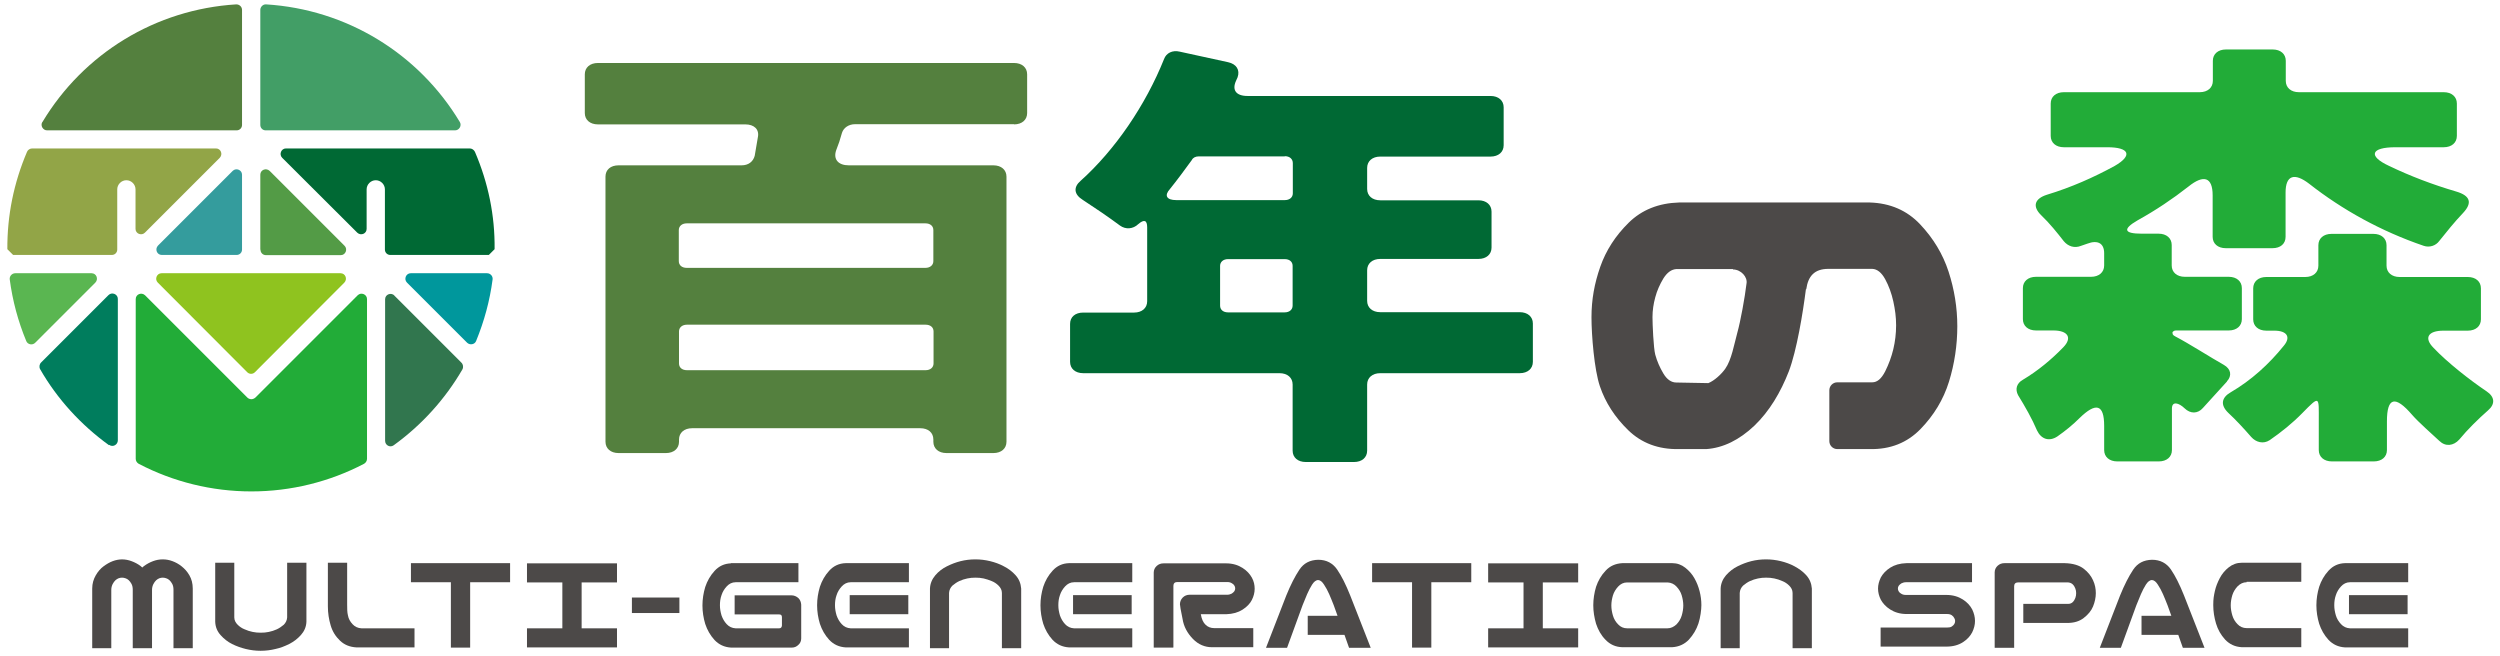 <?xml version="1.0" encoding="UTF-8"?>
<svg id="_レイヤー_1" data-name="レイヤー_1" xmlns="http://www.w3.org/2000/svg" version="1.1" viewBox="0 0 1258.1 330.1">
  <!-- Generator: Adobe Illustrator 29.2.1, SVG Export Plug-In . SVG Version: 2.1.0 Build 116)  -->
  <defs>
    <style>
      .st0 {
        fill: #92a547;
      }

      .st1 {
        fill: #539b46;
      }

      .st2 {
        fill: #5ab651;
      }

      .st3 {
        fill: #31764e;
      }

      .st4 {
        fill: #429e66;
      }

      .st5 {
        fill: #006934;
      }

      .st6 {
        fill: #22ac38;
      }

      .st7 {
        fill: #54803e;
      }

      .st8 {
        fill: #349c9d;
      }

      .st9 {
        fill: #00979c;
      }

      .st10 {
        fill: #4c4948;
      }

      .st11 {
        fill: #007d5d;
      }

      .st12 {
        fill: #8fc31f;
      }
    </style>
  </defs>
  <g>
    <g>
      <path class="st10" d="M908.8,145.6c-1.5,11.8-4.6,30.8-8.6,41.3-4.1,10.5-9.7,20-17.3,27.3-7.6,7.2-15.7,11.2-24.2,11.8h-13.8c-10.3.2-18.8-3-25.5-9.5-6.7-6.5-11.5-13.9-14.3-22.2-2.8-8.3-4.2-25.6-4.2-34.6s1.5-17.1,4.4-25.4c2.9-8.3,7.7-15.7,14.3-22.2,6.6-6.5,15.1-9.9,25.4-10.2h95.9c10.3.3,18.8,4,25.4,11,6.6,7,11.4,14.9,14.3,23.8,2.9,8.9,4.4,18.1,4.4,27.5s-1.4,18.9-4.2,27.9c-2.8,9-7.6,16.9-14.3,23.8-6.7,6.9-15.2,10.3-25.5,10.1h-16.4c-2.2,0-4-1.8-4-4v-25.6c0-2.2,1.8-4,4-4h17.6c2.5,0,4.6-1.8,6.5-5.5,1.8-3.6,3.2-7.4,4.1-11.2.9-3.8,1.4-7.8,1.4-12s-.5-7.8-1.4-12c-.9-4.1-2.3-7.9-4.1-11.2-1.8-3.3-4-5.1-6.5-5.2h-22.1c-7,0-10.2,3.7-11.1,10.2ZM872.1,135.4h-28.5c-2.5.2-4.6,1.7-6.5,4.7-1.8,3-3.2,6.1-4.1,9.5-.9,3.3-1.4,6.6-1.4,10s.5,15.6,1.4,18.9c.9,3.3,2.3,6.5,4.1,9.5,1.8,3,4,4.5,6.5,4.5l16.1.3c3-1.2,6.5-4.4,8.5-7.2,3.2-4.5,4.5-12.4,6.1-18.2,1.6-5.7,3.8-17.8,4.6-24.6.7-3.4-2.8-7.2-6.8-7.2Z"/>
      <path class="st7" d="M510.3,62.5h-80c-3.2,0-5.8,1.8-6.6,4.4-.8,3-1.8,6-2.9,8.7-1.6,4.6,1.1,7.6,6.3,7.6h72.8c4,0,6.6,2.3,6.6,5.7v133.4c0,3.4-2.6,5.7-6.6,5.7h-23.6c-4,0-6.6-2.3-6.6-5.7v-1.1c0-3.5-2.6-5.7-6.6-5.7h-114.8c-4,0-6.6,2.3-6.6,5.7v1.1c0,3.4-2.6,5.7-6.6,5.7h-23.8c-4,0-6.6-2.3-6.6-5.7V88.9c0-3.5,2.6-5.7,6.6-5.7h61.9c3.4,0,5.8-1.8,6.6-4.8l1.6-9.4c.8-3.9-1.9-6.4-6.3-6.4h-74.2c-4,0-6.6-2.3-6.6-5.7v-19.5c0-3.4,2.6-5.7,6.6-5.7h209.4c4,0,6.6,2.3,6.6,5.7v19.5c0,3.4-2.6,5.7-6.6,5.7ZM469.7,131.4v-15.6c0-2.1-1.6-3.4-4-3.4h-120.1c-2.4,0-4,1.4-4,3.4v15.6c0,2.1,1.6,3.4,4,3.4h120.1c2.4,0,4-1.4,4-3.4ZM345.7,186.3h120.1c2.4,0,4-1.4,4-3.4v-16.1c0-2.1-1.6-3.4-4-3.4h-120.1c-2.4,0-4,1.4-4,3.4v16.1c0,2.1,1.6,3.4,4,3.4Z"/>
      <path class="st5" d="M771.4,163v19.1c0,3.4-2.6,5.7-6.6,5.7h-70.2c-4,0-6.6,2.3-6.6,5.7v33.3c0,3.4-2.6,5.7-6.6,5.7h-24.3c-4,0-6.6-2.3-6.6-5.7v-33.3c0-3.4-2.6-5.7-6.6-5.7h-98.8c-4,0-6.6-2.3-6.6-5.7v-19.1c0-3.5,2.6-5.7,6.6-5.7h25.6c4,0,6.6-2.3,6.6-5.7v-37.2c0-3.7-1.6-4.1-4.5-1.6-2.6,2.5-6.3,2.8-9.2.7-5.5-4.1-12.7-9-18.7-12.9-4.5-2.8-4.8-6.4-1.1-9.6,17.4-15.6,32.7-38.1,42-61.3,1.1-3,4.2-4.6,7.9-3.7l24.3,5.3c4.2.9,6.1,3.9,4.8,7.6l-.8,1.8c-2.1,4.6,0,7.6,5.8,7.6h122.3c4,0,6.6,2.3,6.6,5.7v19.1c0,3.4-2.6,5.7-6.6,5.7h-55.5c-4,0-6.6,2.3-6.6,5.7v10.6c0,3.4,2.6,5.7,6.6,5.7h49.4c4,0,6.6,2.3,6.6,5.7v18.1c0,3.4-2.6,5.7-6.6,5.7h-49.4c-4,0-6.6,2.3-6.6,5.7v15.4c0,3.4,2.6,5.7,6.6,5.7h70.2c4,0,6.6,2.3,6.6,5.7ZM646.5,78.7h-43.3c-1.6,0-2.9.7-3.4,1.8-3.7,5.1-7.4,10.1-11.1,14.7-2.9,3.2-1.6,5.5,3.2,5.5h54.7c2.4,0,4-1.4,4-3.4v-15.2c0-2.1-1.6-3.5-4-3.5ZM618,157.2h28.5c2.4,0,4-1.4,4-3.4v-20c0-2.1-1.6-3.4-4-3.4h-28.5c-2.4,0-4,1.4-4,3.4v20c0,2.1,1.6,3.4,4,3.4Z"/>
      <path class="st6" d="M1120.7,192l-12.1,13.3c-2.6,3-6.3,3-9.2.2-2.9-2.8-6.4-3.8-6.4.1v20.9c0,3.4-2.6,5.7-6.6,5.7h-20.9c-4,0-6.6-2.3-6.6-5.7v-12.2c0-11-4.2-11.9-12.4-3.9-3.4,3.4-7.1,6.4-11.1,9.2-4.2,2.8-8.2,1.4-10.3-3-2.4-5.7-6.1-12.2-9.5-17.7-1.6-3-.8-6,2.4-7.8,7.4-4.4,14.3-10.1,20.3-16.3,4.7-4.8,2.4-8.5-5-8.5h-8.7c-4,0-6.6-2.3-6.6-5.7v-15.6c0-3.4,2.6-5.7,6.6-5.7h27.7c4,0,6.6-2.3,6.6-5.7v-6.2c0-5.1-3.4-6.7-8.4-4.8l-3.2,1.1c-3.4,1.4-6.6.2-8.7-2.3-3.2-4.1-7.1-9-11.4-13.1-4.5-4.4-3.4-8.3,2.9-10.3,12.2-3.7,23.5-8.7,34.1-14.5,9.2-5.3,7.4-9.4-3.7-9.4h-21.9c-4,0-6.6-2.3-6.6-5.7v-16.3c0-3.4,2.6-5.7,6.6-5.7h68.4c4,0,6.6-2.3,6.6-5.7v-10.1c0-3.4,2.6-5.7,6.6-5.7h23.5c4,0,6.6,2.3,6.6,5.7v10.1c0,3.4,2.6,5.7,6.6,5.7h72.9c4,0,6.6,2.3,6.6,5.7v16.3c0,3.4-2.6,5.7-6.6,5.7h-24.3c-12.4,0-14,4.4-3.2,9.4,10.6,5.1,21.9,9.4,33.8,12.9,7.1,2.1,8.2,5.7,3.4,10.8-4.2,4.4-8.4,9.6-11.9,14-1.8,2.5-5,3.5-7.9,2.5-21.4-7.3-40.9-18.1-57.6-31.2-7.4-5.7-11.9-4.4-11.9,4.4v22.3c0,3.5-2.6,5.7-6.6,5.7h-23.5c-4,0-6.6-2.3-6.6-5.7v-20.9c0-9.2-4.5-10.6-12.2-4.4-7.9,6.2-16.4,11.9-25.6,17-7.6,4.4-6.9,6.7,2.1,6.7h8.5c4,0,6.6,2.3,6.6,5.7v10.3c0,3.4,2.6,5.7,6.6,5.7h22.1c4,0,6.6,2.3,6.6,5.7v15.6c0,3.4-2.6,5.7-6.6,5.7h-26.6c-.5,0-1.1.2-1.3.5-.5.2-.5.7-.3,1.2v.2c.3.5.8.9,1.3,1.1,7.1,3.7,17.8,10.6,24.4,14.3,3.7,2.1,4.2,5.5,1.6,8.3ZM1242.1,166.4h-12.4c-7.9,0-10,3.7-5,8.7,6.9,7.3,18.4,16.3,26.6,21.8,4.2,2.8,4.5,6.4.8,9.6-5,4.4-10.3,9.6-14.5,14.7-2.9,3.2-6.9,3.7-10,.7-3.4-3.2-10.5-9.4-13.7-13.1-8.5-9.9-12.7-9-12.7,3.2v14.5c0,3.4-2.6,5.7-6.6,5.7h-21.1c-4,0-6.6-2.3-6.6-5.7v-14.7c0-12.2.7-13.1-8.3-3.9-5,5.1-10.6,9.6-16.4,13.6-3.2,2.1-6.9,1.1-9.3-1.6-3.4-3.9-7.6-8.5-11.6-12.2-4-3.9-3.4-7.6,1.3-10.3,10.3-6,19.3-14.2,26.7-23.4,3.7-4.4,1.6-7.6-4.8-7.6h-4c-4,0-6.6-2.3-6.6-5.7v-15.6c0-3.4,2.6-5.7,6.6-5.7h19.6c4,0,6.6-2.3,6.6-5.7v-10.3c0-3.4,2.6-5.7,6.6-5.7h21.1c4,0,6.6,2.3,6.6,5.7v10.3c0,3.4,2.6,5.7,6.6,5.7h34.3c4,0,6.6,2.3,6.6,5.7v15.6c0,3.4-2.6,5.7-6.6,5.7Z"/>
    </g>
    <g>
      <path class="st7" d="M21.3,61.5C42.1,26.8,78.4,4.7,118.9,2.2c1.6,0,2.9,1.2,2.9,2.8v57.9c0,1.5-1.2,2.7-2.7,2.7H23.7c-2.1,0-3.5-2.4-2.4-4.2Z"/>
      <path class="st11" d="M54.8,224c-14.1-10.2-26-23.2-34.6-38.2-.6-1.1-.4-2.5.5-3.4l33.9-33.9c1.7-1.7,4.7-.5,4.7,1.9v71.2c0,2.2-2.5,3.6-4.3,2.3Z"/>
      <path class="st0" d="M6.6,128.3c-1.1-1.1-1.8-1.8-2.9-2.9-.1-16.9,3.2-33.3,9.9-49,.4-1,1.5-1.7,2.6-1.7h92.5c2.4,0,3.6,2.9,1.9,4.7l-37.7,37.7c-1.7,1.7-4.7.5-4.7-1.9v-19.9c0-2.5-2.1-4.6-4.6-4.6s-4.6,2.1-4.6,4.6v30.3c0,1.5-1.2,2.7-2.7,2.7H6.6Z"/>
      <path class="st4" d="M131,62.9V5c0-1.6,1.4-2.9,2.9-2.8,40.4,2.5,76.7,24.6,97.5,59.2,1.1,1.8-.3,4.2-2.4,4.2h-95.3c-1.5,0-2.7-1.2-2.7-2.7Z"/>
      <path class="st5" d="M196.4,128.3c-1.5,0-2.7-1.2-2.7-2.7v-30.3c0-2.5-2.1-4.6-4.6-4.6s-4.6,2.1-4.6,4.6v19.9c0,2.4-2.9,3.6-4.7,1.9l-37.8-37.7c-1.7-1.7-.5-4.7,1.9-4.7h92.5c1.1,0,2.1.7,2.6,1.7,6.7,15.6,10.1,32.1,9.9,49-1.1,1.1-1.8,1.8-2.9,2.9h-49.8Z"/>
      <path class="st9" d="M206.7,137.5h38.4c1.7,0,3,1.5,2.8,3.1-1.4,10.7-4.2,21-8.3,31-.7,1.8-3.1,2.2-4.5.9l-30.3-30.3c-1.7-1.7-.5-4.7,1.9-4.7Z"/>
      <path class="st2" d="M13.2,171.6c-4.1-9.9-6.9-20.3-8.3-31-.2-1.6,1.1-3.1,2.8-3.1h38.4c2.4,0,3.6,2.9,1.9,4.7l-30.3,30.3c-1.4,1.4-3.8.9-4.5-.9Z"/>
      <path class="st8" d="M79.4,123.7l37.7-37.7c1.7-1.7,4.7-.5,4.7,1.9v37.7c0,1.5-1.2,2.7-2.7,2.7h-37.7c-2.4,0-3.6-2.9-1.9-4.7Z"/>
      <path class="st12" d="M81.3,137.5h90.1c2.4,0,3.6,2.9,1.9,4.7l-45,45.1c-1.1,1.1-2.8,1.1-3.9,0l-45-45.1c-1.7-1.7-.5-4.7,1.9-4.7Z"/>
      <path class="st1" d="M131,125.6v-37.7c0-2.4,2.9-3.6,4.7-1.9l37.7,37.7c1.7,1.7.5,4.7-1.9,4.7h-37.7c-1.5,0-2.7-1.2-2.7-2.7Z"/>
      <path class="st3" d="M198.3,148.6l33.9,33.9c.9.9,1.1,2.3.5,3.4-8.7,15-20.5,28-34.6,38.2-1.8,1.3-4.3,0-4.3-2.3v-71.2c0-2.4,2.9-3.6,4.7-1.9Z"/>
      <path class="st6" d="M126.4,247.3c-19.7,0-39.2-4.8-56.6-13.9-.9-.5-1.5-1.5-1.5-2.5v-80.4c0-2.4,2.9-3.6,4.7-1.9l51.5,51.5c.5.5,1.3.8,2,.8s1.4-.3,2-.8l51.5-51.5c1.7-1.7,4.7-.5,4.7,1.9v80.4c0,1-.6,2-1.5,2.5-17.4,9.1-36.9,13.9-56.6,13.9Z"/>
    </g>
  </g>
  <g>
    <path class="st10" d="M61.3,281.5c1.7,0,3.3.3,4.9.9,1.6.6,3.2,1.4,4.6,2.5.2.2.5.5.8.7.2-.2.5-.5.8-.7,1.5-1.1,3-1.9,4.6-2.5,1.6-.6,3.2-.9,4.9-.9s3.3.3,4.9.9c1.6.6,3.1,1.4,4.6,2.6s2.8,2.6,3.9,4.5,1.7,4.1,1.7,6.7v30h-9.7v-29.4c0-1.2-.2-2.1-.6-2.9-.4-.8-.9-1.4-1.4-1.9-.5-.5-1.1-.8-1.7-1-.6-.2-1.1-.3-1.7-.3s-1.1.1-1.7.3c-.6.2-1.1.6-1.6,1-.5.5-1,1.1-1.4,1.9-.4.8-.7,1.8-.7,2.9v29.4h-9.7v-29.4c0-1.2-.2-2.1-.6-2.9-.4-.8-.9-1.4-1.4-1.9-.5-.5-1.1-.8-1.7-1-.6-.2-1.1-.3-1.7-.3s-1.1.1-1.7.3c-.6.2-1.1.6-1.6,1-.5.5-1,1.1-1.4,1.9-.4.8-.7,1.8-.7,2.9v29.4h-9.6v-30c0-2.6.7-4.8,1.8-6.7,1.1-1.9,2.4-3.4,3.9-4.5s3-2,4.6-2.6c1.6-.6,3.2-.9,4.9-.9Z"/>
    <path class="st10" d="M131.1,327.5c-2.5,0-4.9-.3-7.4-.9-2.4-.6-4.7-1.4-6.9-2.5-2.2-1.1-4.1-2.6-5.8-4.5-1.7-1.9-2.6-4.1-2.7-6.7v-29.7h9.6v27.5c0,1.5.7,2.7,1.7,3.7,1,1,2.2,1.8,3.5,2.3,1.3.6,2.6,1,4,1.3s2.7.4,4.1.4,2.8-.1,4.1-.4c1.4-.3,2.7-.7,4-1.3,1.3-.6,2.4-1.4,3.5-2.3,1-1,1.6-2.2,1.7-3.7v-27.5h9.7v29.7c-.1,2.6-1.1,4.8-2.8,6.7-1.7,1.9-3.7,3.4-5.9,4.5-2.2,1.1-4.5,2-6.9,2.5-2.4.6-4.9.9-7.4.9Z"/>
    <path class="st10" d="M174.7,283.2v21.1c0,2,0,3.8.4,5.4.3,1.7,1.1,3.1,2.3,4.4,1.2,1.3,2.7,2,4.5,2.1h26.7v9.6h-29.2c-3.4-.2-6.1-1.3-8.3-3.4-2.2-2.1-3.8-4.6-4.7-7.7-.9-3-1.4-6.2-1.4-9.6v-21.9h9.7Z"/>
    <path class="st10" d="M206.8,283.4h49.9v9.6h-20.1v32.9h-9.7v-32.9h-20.1v-9.6Z"/>
    <path class="st10" d="M265.2,316.2h17.8v-23.1h-17.8v-9.6h45.3v9.6h-17.8v23.1h17.8v9.6h-45.3v-9.6Z"/>
    <path class="st10" d="M318,308.5v-7.8h23.9v7.8h-23.9Z"/>
    <path class="st10" d="M367.7,283.4h34.1v9.6h-31.6c-1.8,0-3.3.8-4.5,2.1-1.2,1.3-2.1,2.8-2.6,4.4-.6,1.7-.8,3.3-.8,5.1s.3,3.4.8,5.1c.6,1.7,1.4,3.1,2.6,4.4,1.2,1.3,2.7,2,4.5,2.1h21.9c.9,0,1.3-.5,1.4-1.4v-4.2c0-1-.5-1.4-1.4-1.4h-22.4v-9.6h28.6c1.3,0,2.5.5,3.5,1.4.9.9,1.3,2,1.4,3.3h0v17c0,1.3-.5,2.4-1.4,3.2-.9.9-2,1.4-3.3,1.4h-30.6c-3.4-.2-6.1-1.5-8.3-3.8-2.2-2.4-3.7-5.1-4.7-8.1-.9-3-1.4-6.1-1.4-9.3s.5-6.3,1.4-9.3c1-3,2.5-5.7,4.7-8.1,2.2-2.4,4.9-3.7,8.3-3.8Z"/>
    <path class="st10" d="M425.6,283.4h31.8v9.6h-29.3c-1.8,0-3.3.8-4.5,2.1-1.2,1.3-2.1,2.8-2.6,4.4-.6,1.7-.8,3.3-.8,5.1s.3,3.4.8,5.1c.6,1.7,1.4,3.1,2.6,4.4,1.2,1.3,2.7,2,4.5,2.1h29.3v9.6h-31.8c-3.4-.2-6.1-1.5-8.3-3.8-2.2-2.4-3.7-5.1-4.7-8.1-.9-3-1.4-6.1-1.4-9.3s.5-6.3,1.4-9.3c1-3,2.5-5.7,4.7-8.1,2.2-2.4,4.9-3.7,8.3-3.8ZM457.1,309.1h-29.5v-9.6h29.5v9.6Z"/>
    <path class="st10" d="M490.9,281.5c2.5,0,4.9.3,7.4.9,2.4.6,4.7,1.4,6.9,2.6,2.2,1.1,4.2,2.6,5.9,4.5,1.7,1.9,2.6,4.1,2.8,6.7v30h-9.7v-27.8c0-1.5-.7-2.7-1.7-3.7s-2.2-1.8-3.5-2.3-2.6-1-4-1.3c-1.4-.3-2.7-.4-4.1-.4s-2.8.1-4.1.4c-1.4.3-2.7.7-4,1.3-1.3.6-2.4,1.4-3.5,2.3-1,1-1.6,2.2-1.7,3.7v27.8h-9.6v-30c.1-2.6,1.1-4.8,2.7-6.7s3.6-3.4,5.8-4.5,4.5-2,6.9-2.6c2.4-.6,4.9-.9,7.4-.9Z"/>
    <path class="st10" d="M538,283.4h31.8v9.6h-29.3c-1.8,0-3.3.8-4.5,2.1-1.2,1.3-2.1,2.8-2.6,4.4-.6,1.7-.8,3.3-.8,5.1s.3,3.4.8,5.1c.6,1.7,1.4,3.1,2.6,4.4,1.2,1.3,2.7,2,4.5,2.1h29.3v9.6h-31.8c-3.4-.2-6.1-1.5-8.3-3.8-2.2-2.4-3.7-5.1-4.7-8.1-.9-3-1.4-6.1-1.4-9.3s.5-6.3,1.4-9.3c1-3,2.5-5.7,4.7-8.1,2.2-2.4,4.9-3.7,8.3-3.8ZM569.5,309.1h-29.5v-9.6h29.5v9.6Z"/>
    <path class="st10" d="M590.3,325.9h-9.7v-37.8c0-1.3.6-2.5,1.5-3.3,1-.9,2.1-1.3,3.5-1.3h30.1c.3,0,.6,0,.9,0h.4c3.4,0,6.1.9,8.3,2.3s3.7,3.1,4.7,4.9,1.4,3.7,1.4,5.6-.5,3.8-1.4,5.6-2.5,3.5-4.7,4.9-4.9,2.2-8.3,2.3h-12.7c.4,2.4,1.2,4.2,2.4,5.3,1.1,1.1,2.6,1.7,4.4,1.7h19.6v9.6h-20.8c-3.5,0-6.8-1.3-9.6-4.2s-4.6-6.2-5.2-10.1c-.9-4.3-1.3-6.7-1.3-7.3,0-1.3.5-2.5,1.4-3.4.9-.9,2.1-1.4,3.4-1.4h19c.9,0,1.7-.3,2.3-.6.6-.4,1-.8,1.3-1.2.3-.5.4-.9.4-1.4s-.1-.9-.4-1.4c-.3-.5-.7-.9-1.3-1.2-.6-.4-1.4-.6-2.3-.6h-25.2c-1.2,0-1.9.7-1.9,1.9v31Z"/>
    <path class="st10" d="M658.1,309.9h15l-1.9-5.3c-.8-2-1.5-3.8-2.3-5.6s-1.6-3.3-2.6-4.8c-.9-1.4-1.8-2.2-2.9-2.3-1.2,0-2.2.9-3.1,2.3-.9,1.4-1.7,3-2.5,4.8-.7,1.7-1.5,3.6-2.3,5.6l-7.8,21.4h-10.6l10.2-26.3c2.2-5.4,4.4-9.7,6.6-13,2.2-3.3,5.3-4.9,9.5-5,4.1,0,7.3,1.7,9.5,4.9s4.4,7.6,6.6,13.1l10.3,26.3h-10.9l-2.3-6.5h-18.5v-9.6Z"/>
    <path class="st10" d="M690.5,283.4h49.9v9.6h-20.1v32.9h-9.7v-32.9h-20.1v-9.6Z"/>
    <path class="st10" d="M748.9,316.2h17.8v-23.1h-17.8v-9.6h45.3v9.6h-17.8v23.1h17.8v9.6h-45.3v-9.6Z"/>
    <path class="st10" d="M841.6,283.4c2.4,0,4.6.8,6.5,2.3,1.9,1.5,3.5,3.3,4.6,5.3,1.2,2.1,2,4.2,2.6,6.5.6,2.3.9,4.7.9,7s-.5,6.3-1.5,9.3c-1,3-2.6,5.7-4.8,8.1-2.2,2.3-5,3.6-8.4,3.8h-25.1c-3.4-.1-6.2-1.4-8.4-3.7-2.3-2.3-3.8-5.1-4.8-8.1-.9-3.1-1.4-6.2-1.4-9.3s.5-6.3,1.4-9.3c1-3,2.6-5.8,4.8-8.1,2.2-2.4,5-3.6,8.4-3.8h25.1ZM839.1,316.2c1.8,0,3.3-.8,4.6-2,1.2-1.3,2.1-2.7,2.6-4.4.5-1.7.8-3.4.8-5.1s-.3-3.4-.8-5.1c-.5-1.7-1.4-3.1-2.6-4.4-1.2-1.3-2.7-2-4.5-2.1h-20.4c-1.8,0-3.3.8-4.5,2.1-1.2,1.3-2.1,2.8-2.6,4.4-.5,1.7-.8,3.3-.8,5.1s.3,3.4.8,5.1c.5,1.7,1.4,3.2,2.6,4.4,1.2,1.3,2.7,2,4.6,2h20.4Z"/>
    <path class="st10" d="M888.8,281.5c2.5,0,4.9.3,7.4.9,2.4.6,4.7,1.4,6.9,2.6s4.2,2.6,5.9,4.5c1.7,1.9,2.6,4.1,2.8,6.7v30h-9.7v-27.8c0-1.5-.7-2.7-1.7-3.7-1-1-2.2-1.8-3.5-2.3-1.3-.6-2.6-1-4-1.3-1.4-.3-2.7-.4-4.1-.4s-2.8.1-4.1.4c-1.4.3-2.7.7-4,1.3-1.3.6-2.4,1.4-3.5,2.3-1,1-1.6,2.2-1.7,3.7v27.8h-9.6v-30c.1-2.6,1.1-4.8,2.7-6.7,1.7-1.9,3.6-3.4,5.8-4.5,2.2-1.1,4.5-2,6.9-2.6,2.4-.6,4.9-.9,7.4-.9Z"/>
    <path class="st10" d="M992.5,293h-33.4c-.9,0-1.7.3-2.3.6-.6.4-1,.8-1.3,1.2-.3.5-.4.9-.4,1.4s.1.9.4,1.4c.3.5.7.9,1.3,1.2.6.4,1.4.6,2.3.6h20.4c3.4,0,6.1.9,8.3,2.3s3.7,3.1,4.7,5c.9,1.9,1.4,3.8,1.4,5.8s-.5,3.8-1.4,5.7c-1,1.9-2.5,3.6-4.7,5s-4.9,2.2-8.3,2.2h-.4c-.3,0-.6,0-.9,0h-31.8v-9.6h33.5c.9,0,1.7-.1,2.3-.5.6-.4,1-.8,1.3-1.3.3-.5.4-1,.4-1.5s-.1-.8-.4-1.4-.7-1.1-1.3-1.5c-.6-.4-1.4-.6-2.3-.6h-20.4c-3.4,0-6.1-.9-8.3-2.3s-3.7-3.1-4.7-4.9c-.9-1.8-1.4-3.7-1.4-5.6s.5-3.7,1.4-5.6c1-1.8,2.5-3.5,4.7-4.9s4.9-2.2,8.3-2.3h.4c.3,0,.6,0,.9,0h31.6v9.6Z"/>
    <path class="st10" d="M1013.5,326h-9.7v-38c0-1.3.6-2.5,1.5-3.3,1-.9,2.1-1.3,3.5-1.3h30.2c4.2.1,7.4,1.1,9.6,2.8,2.2,1.7,3.7,3.6,4.7,5.8,1,2.2,1.4,4.3,1.4,6.5s-.5,4.5-1.4,6.7c-.9,2.2-2.5,4.1-4.7,5.8s-4.9,2.5-8.3,2.5h-22.1v-9.6h22.6c.9,0,1.7-.3,2.3-.9.6-.6,1-1.3,1.3-2.1.3-.8.4-1.6.4-2.4s-.1-1.5-.4-2.3c-.3-.8-.7-1.5-1.3-2.1s-1.4-.9-2.3-1h-25.3c-1.2,0-1.9.7-1.9,1.9v31.1Z"/>
    <path class="st10" d="M1077.7,309.9h15l-1.9-5.3c-.8-2-1.5-3.8-2.3-5.6s-1.6-3.3-2.6-4.8c-.9-1.4-1.8-2.2-2.9-2.3-1.2,0-2.2.9-3.1,2.3-.9,1.4-1.7,3-2.5,4.8-.7,1.7-1.5,3.6-2.3,5.6l-7.8,21.4h-10.6l10.2-26.3c2.2-5.4,4.4-9.7,6.6-13,2.2-3.3,5.3-4.9,9.5-5,4.1,0,7.3,1.7,9.5,4.9s4.4,7.6,6.6,13.1l10.3,26.3h-10.9l-2.3-6.5h-18.5v-9.6Z"/>
    <path class="st10" d="M1130.6,293c-1.8,0-3.3.8-4.6,2.1-1.2,1.3-2.1,2.8-2.6,4.4-.5,1.7-.8,3.3-.8,5.1s.3,3.4.8,5.1c.5,1.7,1.4,3.2,2.6,4.4,1.2,1.3,2.8,2,4.6,2h27.5v9.6h-30c-3.4-.2-6.1-1.5-8.3-3.8-2.2-2.4-3.7-5.1-4.6-8.1-.9-3-1.4-6.1-1.4-9.3s.3-4.7.8-7c.5-2.3,1.4-4.5,2.5-6.6s2.6-3.9,4.5-5.4c1.9-1.5,4.1-2.3,6.5-2.3h30v9.6h-27.5Z"/>
    <path class="st10" d="M1180.1,283.4h31.8v9.6h-29.3c-1.8,0-3.3.8-4.5,2.1s-2.1,2.8-2.6,4.4c-.6,1.7-.8,3.3-.8,5.1s.3,3.4.8,5.1c.5,1.7,1.4,3.1,2.6,4.4,1.2,1.3,2.7,2,4.5,2.1h29.3v9.6h-31.8c-3.4-.2-6.1-1.5-8.3-3.8-2.2-2.4-3.7-5.1-4.7-8.1-.9-3-1.4-6.1-1.4-9.3s.5-6.3,1.4-9.3c1-3,2.5-5.7,4.7-8.1,2.2-2.4,4.9-3.7,8.3-3.8ZM1211.6,309.1h-29.5v-9.6h29.5v9.6Z"/>
  </g>
</svg>